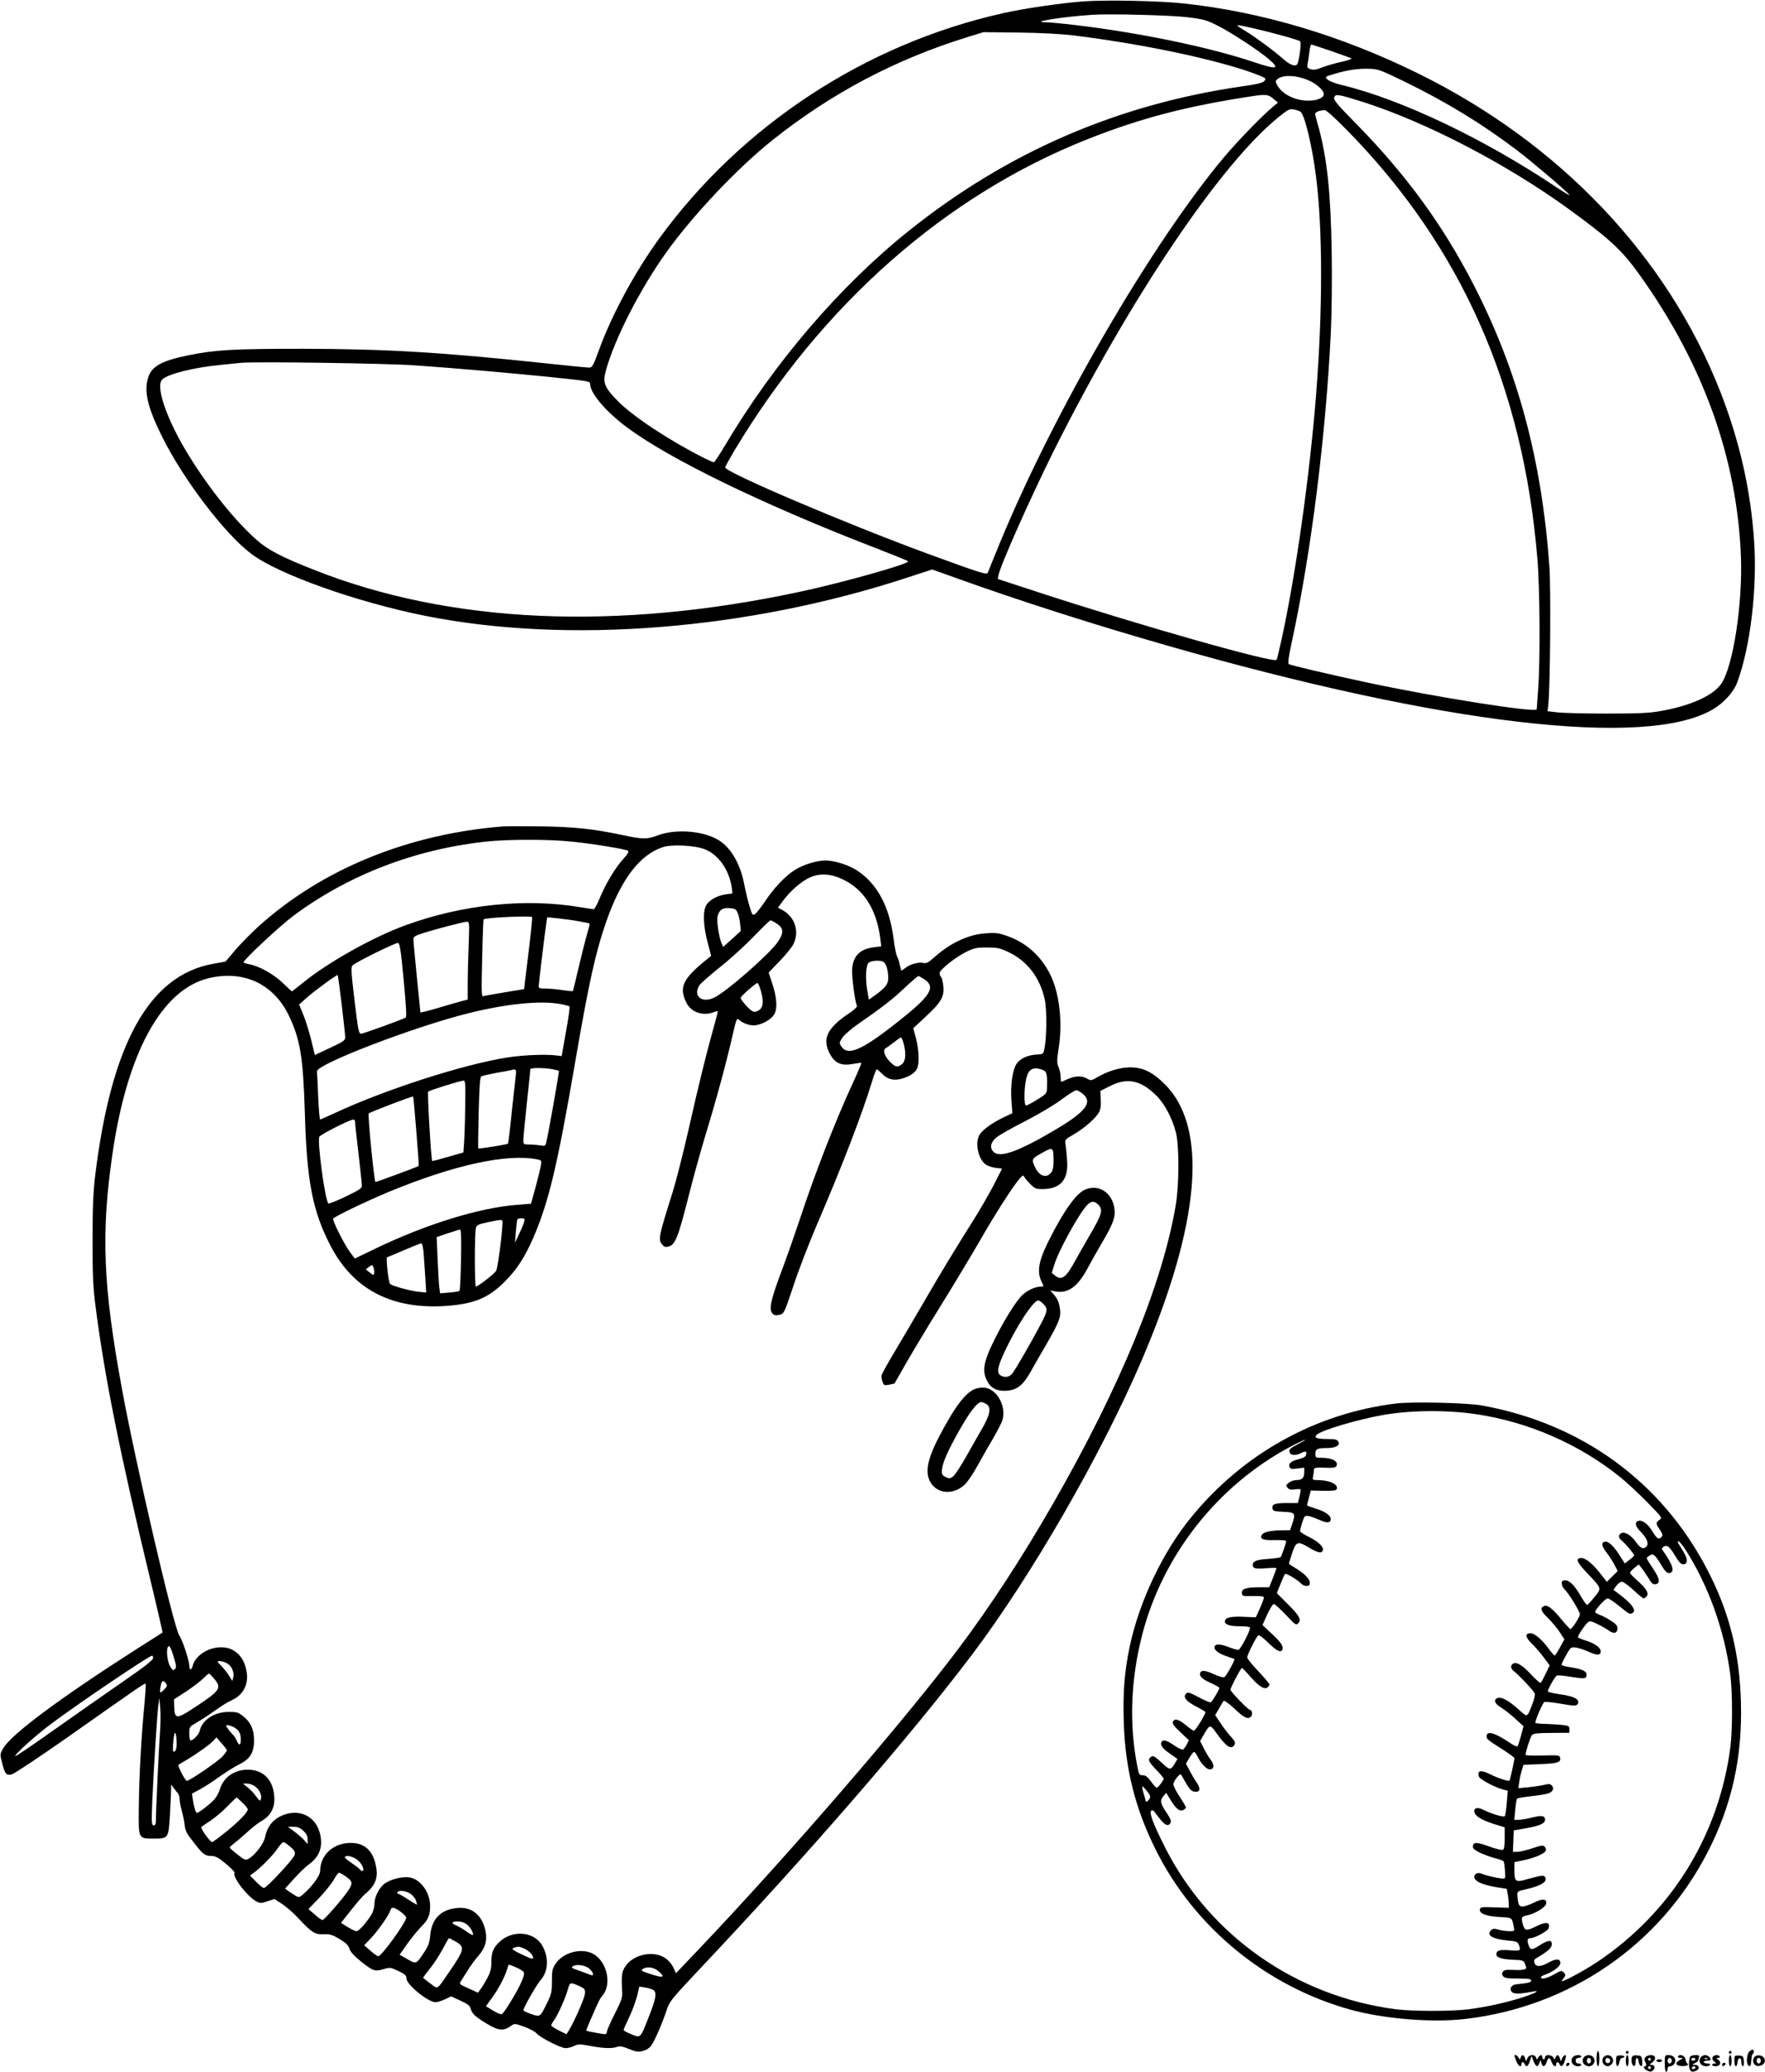 <?xml version="1.0" standalone="no"?>
<!DOCTYPE svg PUBLIC "-//W3C//DTD SVG 20010904//EN"
 "http://www.w3.org/TR/2001/REC-SVG-20010904/DTD/svg10.dtd">
<svg version="1.0" xmlns="http://www.w3.org/2000/svg"
 width="1268pt" height="1488pt" viewBox="0 0 1268 1488"
 preserveAspectRatio="xMidYMid meet">

<g transform="translate(0,1488) scale(0.1,-0.1)"
fill="#000000" stroke="none">
<path d="M7783 14870 c-160 -12 -428 -51 -578 -85 -987 -221 -1876 -804 -2467
-1615 -174 -239 -342 -549 -433 -799 -44 -120 -50 -131 -73 -131 -14 0 -151
13 -306 30 -749 80 -1156 104 -1746 105 -506 0 -627 -7 -823 -46 -190 -38
-265 -78 -291 -156 -34 -100 -8 -216 100 -432 151 -304 447 -693 637 -837 194
-148 760 -349 1257 -448 1021 -203 2312 -100 3456 275 l181 59 165 -59 c447
-161 990 -335 1518 -486 1983 -569 3449 -741 3925 -460 79 46 150 125 175 193
94 251 145 672 122 1013 -25 372 -104 719 -243 1076 -381 972 -1153 1785
-2174 2287 -548 270 -1121 441 -1680 501 -173 19 -558 27 -722 15z m750 -114
c119 -15 136 -20 220 -63 106 -55 289 -175 365 -240 81 -70 53 -74 -110 -19
-319 107 -819 211 -1283 266 -93 11 -188 20 -209 20 -129 0 110 39 334 54 123
8 561 -3 683 -18z m475 -80 c140 -32 323 -83 333 -93 8 -8 -4 -112 -17 -155
-10 -32 -51 -20 -106 29 -68 60 -191 151 -267 198 -89 54 -89 54 57 21z
m-1298 -50 c465 -58 933 -153 1238 -252 78 -26 142 -52 142 -58 -1 -27 -24
-36 -165 -56 -898 -130 -1688 -472 -2395 -1037 -496 -397 -968 -947 -1320
-1540 -40 -68 -77 -123 -82 -123 -5 0 -37 14 -71 31 -244 123 -504 294 -614
404 -101 102 -115 135 -90 225 64 230 244 581 432 845 193 270 513 608 765
809 423 337 886 581 1402 740 l113 35 255 -3 c158 -2 307 -10 390 -20z m1852
-112 c73 -26 139 -49 146 -53 7 -4 -24 -15 -70 -25 -46 -10 -108 -28 -139 -40
-42 -17 -62 -20 -83 -13 -25 8 -27 13 -22 40 4 17 9 55 13 84 3 29 9 53 14 53
4 0 67 -21 141 -46z m528 -220 c304 -148 560 -305 812 -496 116 -89 359 -296
373 -318 4 -7 -32 15 -81 47 -528 355 -1127 640 -1557 743 -45 11 -89 28 -100
39 -20 19 -19 20 49 40 91 28 174 40 254 37 60 -2 81 -9 250 -92z m-687 8 c57
-25 107 -70 107 -98 0 -27 -49 -48 -114 -47 -96 1 -187 48 -222 114 -12 23
-11 29 2 40 41 34 138 30 227 -9z m-255 -131 l33 -28 -33 -27 c-74 -61 -256
-248 -351 -361 -519 -616 -1224 -1829 -1614 -2775 -44 -107 -83 -203 -86 -212
-7 -19 -52 -4 -432 135 -588 216 -1455 585 -1455 620 0 6 30 60 66 121 632
1053 1521 1836 2544 2239 380 150 708 235 1175 306 99 15 117 13 153 -18z
m640 -22 c460 -147 1037 -447 1487 -774 292 -213 376 -291 502 -466 458 -640
702 -1317 730 -2024 13 -341 -55 -786 -140 -914 -57 -85 -215 -158 -432 -197
-82 -15 -153 -19 -390 -19 -159 0 -321 4 -358 9 l-69 8 6 56 c13 139 18 826 7
984 -55 766 -227 1406 -544 2022 -219 426 -479 783 -835 1148 -146 148 -173
180 -167 198 9 27 27 24 203 -31z m-447 -70 c30 -15 85 -242 113 -463 49 -382
49 -963 1 -1571 -46 -581 -145 -1284 -246 -1748 -17 -79 -34 -150 -38 -156
-17 -26 -948 237 -1695 480 l-308 101 5 26 c15 75 231 559 394 887 554 1107
1202 2069 1621 2406 66 53 78 59 106 53 17 -3 38 -10 47 -15z m341 -139 c816
-833 1261 -1838 1363 -3075 18 -217 21 -735 5 -940 -5 -71 -10 -134 -10 -139
-1 -28 -733 88 -1227 194 -257 55 -540 122 -554 130 -8 6 -2 51 24 171 137
633 243 1480 278 2214 7 148 9 385 6 580 -7 415 -32 656 -91 880 -14 50 -26
96 -28 104 -3 14 28 28 67 30 13 1 69 -49 167 -149z m-6702 -1684 c301 -21
653 -52 945 -81 311 -32 315 -33 315 -54 0 -65 113 -198 265 -311 307 -228
969 -550 1770 -860 132 -51 244 -96 249 -101 18 -16 -464 -152 -772 -218
-1321 -284 -2517 -231 -3495 156 -229 90 -334 144 -413 215 -156 138 -339 366
-486 604 -157 253 -243 498 -193 548 40 40 229 87 418 105 62 6 128 13 147 15
91 10 1041 -3 1250 -18z"/>
<path d="M3605 8944 c-677 -56 -1290 -306 -1745 -715 -50 -45 -125 -121 -166
-168 l-74 -87 -93 -17 c-457 -84 -729 -577 -844 -1527 -13 -109 -18 -223 -18
-455 0 -267 3 -335 23 -490 64 -495 173 -1039 387 -1930 53 -219 94 -399 93
-400 -2 -1 -79 -50 -173 -110 -550 -351 -911 -618 -971 -720 -25 -44 -25 -44
-9 -106 20 -80 30 -92 69 -83 17 4 195 122 396 263 521 367 560 394 566 388 3
-3 -2 -76 -10 -164 -21 -218 -37 -513 -39 -730 -2 -222 -4 -218 108 -218 105
0 106 2 116 172 4 76 8 156 8 178 l1 39 17 -24 c9 -14 23 -31 30 -38 7 -7 13
-26 13 -41 0 -15 7 -54 16 -86 9 -33 18 -77 20 -98 5 -48 14 -65 77 -144 56
-72 72 -83 119 -83 26 0 49 -13 101 -56 37 -31 65 -60 62 -64 -18 -29 93 -173
158 -207 26 -13 35 -13 79 2 l50 16 57 -37 c31 -21 85 -68 119 -106 92 -98
115 -113 178 -110 44 2 61 -3 113 -34 45 -27 63 -44 71 -69 7 -23 34 -52 80
-90 89 -71 103 -76 164 -58 48 14 51 14 108 -13 48 -23 58 -32 58 -53 0 -44
155 -171 209 -171 13 0 44 10 69 21 l43 21 67 -31 c53 -24 68 -36 74 -59 9
-35 35 -59 123 -111 77 -46 114 -49 166 -11 26 18 27 18 95 -6 38 -14 78 -35
89 -48 27 -31 174 -106 209 -106 15 0 43 7 61 16 30 14 40 14 115 0 93 -18
158 -20 193 -7 19 7 39 4 86 -15 53 -21 66 -23 100 -14 25 6 48 22 60 39 25
34 79 160 110 253 21 64 33 78 214 271 808 855 1546 1707 1987 2292 421 560
919 1423 1209 2098 423 984 483 1672 173 1986 -91 92 -162 126 -257 125 -74
-2 -155 -26 -234 -72 -41 -24 -44 -24 -71 -9 -37 22 -85 21 -139 -3 -24 -11
-45 -20 -47 -20 -2 0 -4 16 -4 35 0 20 -7 51 -15 71 -13 31 -13 47 1 137 29
189 5 396 -62 530 -66 132 -174 228 -307 274 -61 22 -84 25 -152 20 -124 -7
-256 -68 -371 -171 -44 -39 -59 -47 -80 -42 -32 8 -94 -8 -127 -34 -14 -11
-27 -20 -30 -20 -3 0 -8 17 -12 37 -4 21 -12 49 -20 63 -7 14 -18 70 -25 125
-29 234 -119 401 -266 495 -61 39 -162 70 -224 70 -62 0 -162 -31 -221 -69
-67 -42 -151 -131 -213 -225 -30 -44 -62 -86 -73 -92 -17 -10 -20 -5 -39 60
-12 39 -28 108 -37 154 -29 151 -99 270 -191 322 -112 64 -304 78 -431 30 -78
-29 -105 -29 -255 3 -209 44 -349 59 -590 62 -124 1 -247 1 -275 -1z m508
-109 c152 -16 378 -53 398 -65 9 -6 -1 -23 -35 -61 -58 -65 -125 -177 -168
-281 -18 -43 -37 -78 -42 -78 -6 0 -51 7 -101 15 -393 66 -845 18 -1251 -130
-236 -86 -562 -269 -741 -416 -40 -32 -74 -59 -76 -59 -1 0 -31 27 -65 60 -66
64 -172 123 -243 135 -21 4 -39 10 -39 14 0 18 264 264 357 333 394 293 868
476 1378 533 163 18 461 18 628 0z m949 -54 c99 -38 177 -149 195 -276 l5 -42
-46 -6 c-64 -9 -122 -41 -143 -80 -25 -45 -20 -150 11 -267 l25 -95 -37 -30
c-168 -136 -196 -198 -140 -308 33 -67 118 -96 194 -67 15 6 28 9 30 7 2 -1
-12 -59 -32 -127 -53 -191 -106 -406 -179 -730 -37 -162 -87 -360 -112 -440
-103 -328 -106 -342 -75 -379 14 -17 23 -20 47 -13 46 12 68 69 140 353 35
140 94 351 130 469 71 231 147 513 190 703 25 109 28 117 44 103 30 -28 88
-46 123 -39 54 10 107 42 129 76 26 41 21 124 -15 229 l-24 73 77 80 c43 44
88 99 100 122 47 93 12 200 -82 249 l-28 15 33 45 c50 70 133 143 194 171 72
33 152 29 237 -12 154 -72 245 -217 272 -431 l6 -51 -51 -6 c-101 -12 -151
-62 -158 -156 -4 -51 18 -224 34 -264 3 -9 -16 -27 -51 -51 -166 -110 -203
-190 -139 -302 34 -61 81 -80 158 -66 33 6 62 10 64 8 2 -2 -24 -64 -58 -138
-125 -269 -278 -661 -385 -988 -32 -96 -91 -265 -132 -374 -78 -208 -91 -272
-62 -301 12 -13 24 -14 49 -8 33 9 34 10 100 208 36 110 112 306 167 435 181
420 328 802 398 1033 14 48 30 87 34 87 4 0 18 -12 32 -26 39 -43 81 -56 136
-44 60 14 106 42 121 75 18 39 14 132 -7 216 l-20 74 90 84 c110 102 134 143
126 219 -3 30 -11 60 -16 65 -6 6 -11 19 -11 28 0 23 112 113 190 152 57 28
74 32 150 32 75 0 93 -4 153 -32 138 -65 229 -185 263 -343 16 -76 14 -280 -4
-358 -7 -32 -9 -34 -57 -36 -65 -4 -120 -30 -144 -70 -28 -45 -42 -151 -35
-259 l7 -92 -63 -30 c-81 -39 -147 -86 -171 -122 -38 -57 -12 -181 45 -218 15
-10 46 -20 71 -23 l44 -5 -59 -116 c-33 -64 -101 -182 -151 -261 -117 -185
-237 -382 -354 -585 -51 -88 -138 -236 -194 -330 -56 -93 -104 -179 -107 -190
-3 -11 0 -33 6 -49 10 -26 13 -28 48 -21 20 4 37 8 38 8 1 1 37 65 81 142 44
77 156 264 250 415 94 151 221 363 283 470 111 194 236 388 285 445 21 23 28
27 32 15 3 -8 23 -32 43 -52 34 -35 42 -38 91 -38 130 1 187 69 175 209 -3 42
-8 92 -11 111 -6 34 -5 36 58 72 76 44 162 119 183 161 11 20 15 49 12 91 l-3
61 68 34 c124 64 221 44 333 -66 59 -58 114 -160 141 -263 25 -92 25 -374 0
-524 -95 -564 -398 -1303 -882 -2146 -219 -381 -450 -736 -675 -1035 -394
-525 -1228 -1490 -1873 -2168 l-161 -169 -19 42 c-12 25 -36 53 -60 68 -84 56
-228 25 -284 -60 -27 -40 -30 -66 -23 -187 2 -37 -7 -63 -54 -155 -31 -61 -56
-119 -56 -128 0 -10 -6 -18 -13 -18 -15 0 -130 22 -135 25 -2 2 15 45 38 96
58 132 57 131 81 160 66 82 28 244 -71 297 -84 44 -214 10 -268 -71 -24 -36
-27 -50 -27 -126 0 -77 -4 -93 -32 -151 -54 -110 -51 -107 -117 -85 -31 11
-56 23 -56 27 0 19 96 186 126 220 53 60 58 158 11 242 -57 104 -215 119 -310
28 -43 -41 -57 -75 -57 -143 0 -49 -6 -72 -30 -118 -17 -31 -39 -67 -49 -79
l-17 -24 -68 31 c-67 30 -68 31 -54 53 8 13 30 48 49 78 18 30 52 76 75 102
49 56 65 108 53 174 -22 116 -96 180 -200 171 -120 -10 -187 -76 -198 -195 -5
-55 -13 -77 -44 -124 -60 -89 -53 -88 -139 -38 l-37 21 54 77 c30 42 75 97 99
122 53 53 66 83 66 153 -1 96 -67 188 -146 203 -48 9 -131 -11 -176 -41 -43
-29 -78 -97 -78 -151 0 -22 -9 -54 -21 -74 -37 -60 -91 -120 -108 -120 -9 0
-37 14 -64 30 l-47 30 72 91 c40 51 82 99 92 108 82 67 105 121 87 209 -22
113 -84 168 -186 166 -123 -2 -215 -88 -215 -203 0 -28 -54 -105 -110 -155
-40 -36 -41 -36 -69 -20 -15 9 -38 24 -50 33 l-23 17 68 75 c37 41 83 85 103
99 74 53 101 121 82 212 -29 138 -159 197 -289 132 -58 -29 -95 -81 -108 -149
-7 -44 -74 -131 -117 -154 -24 -13 -29 -11 -81 30 -31 24 -56 47 -56 50 0 4
17 19 38 35 20 15 62 51 92 79 30 28 76 64 103 79 58 33 89 88 88 155 -2 132
-74 211 -192 211 -96 0 -176 -57 -200 -143 -7 -23 -26 -57 -43 -75 -30 -32
-108 -92 -121 -92 -9 0 -22 40 -29 92 l-7 46 58 31 c32 17 96 59 143 93 47 33
109 72 138 86 77 36 107 85 107 171 0 80 -23 131 -78 175 -35 28 -46 31 -105
31 -103 -1 -190 -58 -207 -135 -6 -27 -46 -70 -66 -70 -5 0 -9 22 -9 49 0 49
0 49 52 79 29 16 88 55 130 85 43 31 97 65 121 75 87 39 127 119 107 215 -14
70 -44 115 -95 145 -73 42 -192 19 -256 -51 -16 -17 -31 -43 -34 -59 -8 -34
-25 -37 -25 -4 0 39 -49 188 -72 220 -39 54 -314 1236 -412 1771 -135 736
-151 1109 -70 1675 104 734 355 1195 695 1275 250 59 465 -42 574 -269 82
-171 103 -300 115 -701 14 -491 56 -705 185 -953 164 -315 442 -459 834 -431
200 15 303 58 421 178 84 84 142 175 202 313 110 255 172 515 298 1248 99 577
147 795 225 1020 106 304 241 482 408 536 63 21 226 13 299 -15z m236 -454 c8
-15 16 -52 19 -81 l5 -52 -63 -58 -64 -57 -12 28 c-18 44 -36 161 -28 191 12
47 34 63 84 60 39 -3 48 -7 59 -31z m-1475 -34 c2 -5 -10 -123 -27 -262 l-31
-255 -140 -23 c-77 -13 -146 -25 -154 -28 -12 -5 -13 35 -7 271 3 153 8 279
10 281 13 13 342 28 349 16z m331 -29 c43 -7 80 -15 82 -17 2 -1 -8 -40 -21
-85 -13 -45 -40 -153 -60 -239 -20 -87 -38 -160 -40 -161 -2 -2 -35 1 -74 7
-38 6 -93 11 -120 11 -41 0 -51 3 -51 16 0 18 47 409 56 462 l5 34 72 -7 c40
-4 108 -13 151 -21z m1429 -19 c48 -33 49 -66 4 -131 -60 -87 -360 -350 -454
-398 -90 -45 -158 11 -108 88 10 15 80 76 155 136 75 60 183 159 241 220 58
60 109 110 114 110 6 0 27 -11 48 -25z m-2216 -152 c-4 -91 -7 -217 -7 -279
l0 -113 -42 -11 c-24 -6 -100 -28 -170 -49 -71 -21 -128 -35 -128 -32 0 3 -11
116 -25 251 -13 135 -25 256 -25 271 0 22 7 27 72 48 91 29 287 80 312 81 18
0 19 -7 13 -167z m-467 -251 c17 -178 22 -266 15 -270 -20 -13 -300 -114 -319
-116 -19 -1 -22 16 -49 238 -24 200 -26 241 -15 252 22 23 311 165 328 162 12
-3 20 -52 40 -266z m3447 130 c18 -11 32 -55 34 -106 3 -51 -15 -77 -96 -135
l-43 -31 -12 71 c-14 82 -10 170 9 193 14 17 86 22 108 8z m-3892 -308 c14
-116 25 -222 25 -235 0 -21 -14 -31 -109 -75 l-109 -51 -26 107 c-15 60 -40
141 -57 182 l-30 73 53 48 c56 50 219 169 224 164 2 -1 15 -97 29 -213z m4188
181 c81 -56 42 -118 -188 -300 -264 -209 -364 -252 -411 -180 -16 24 -15 27 8
63 14 20 64 64 112 97 171 118 242 173 333 258 51 48 96 87 101 87 4 0 24 -11
45 -25z m-1178 -77 c27 -92 17 -138 -33 -153 -19 -6 -32 1 -68 39 -24 26 -44
52 -43 59 0 12 107 106 121 107 4 0 14 -23 23 -52z m-1439 -99 c32 -6 62 -14
65 -17 4 -4 -7 -86 -25 -182 l-31 -175 -40 5 c-76 9 -240 3 -350 -15 -316 -49
-880 -231 -1244 -401 -52 -24 -97 -44 -101 -44 -4 0 -10 73 -14 163 -3 89 -8
171 -9 182 -6 51 708 325 1097 420 272 67 509 90 652 64z m2465 -281 c20 -72
16 -128 -10 -150 -32 -26 -48 -23 -86 15 -41 41 -55 85 -32 99 9 4 35 24 59
42 24 19 46 35 50 35 4 1 13 -18 19 -41z m-2523 -187 c23 -5 45 -10 47 -12 4
-4 -76 -457 -91 -515 -6 -24 -10 -26 -43 -20 -20 3 -55 6 -78 6 -42 0 -43 1
-43 33 0 17 11 137 25 265 14 128 25 237 25 243 0 11 99 11 158 0z m3540 -15
c13 -12 17 -53 14 -121 -2 -38 -5 -42 -71 -83 -37 -23 -73 -42 -80 -42 -14 0
-15 107 -1 181 13 68 39 93 90 84 19 -4 41 -12 48 -19z m-3803 -33 c-3 -27
-16 -146 -29 -265 -12 -120 -24 -220 -27 -222 -6 -6 -210 -39 -213 -34 -2 2 0
117 3 256 5 193 9 255 19 261 8 5 57 16 110 26 53 9 102 18 107 20 31 10 36 5
30 -42z m-363 -220 c-1 -104 -5 -220 -8 -259 l-5 -71 -111 -32 c-61 -18 -111
-31 -113 -29 -8 11 -36 491 -29 498 10 9 229 78 254 79 13 1 15 -25 12 -186z
m4437 91 c73 -61 22 -128 -194 -256 -265 -157 -398 -205 -445 -163 -31 28 -25
68 14 102 18 17 109 69 202 116 98 50 210 116 264 156 52 39 103 71 112 71 9
0 30 -12 47 -26z m-4788 -269 c11 -136 19 -248 17 -249 -14 -9 -309 -118 -311
-115 -10 12 -56 484 -48 492 10 10 314 126 319 122 2 -1 12 -114 23 -250z
m-441 73 c0 -7 11 -110 25 -228 14 -118 25 -225 25 -237 0 -17 -21 -31 -117
-77 -64 -31 -120 -53 -124 -49 -24 24 -80 439 -65 478 6 16 217 123 244 124 6
1 12 -5 12 -11z m5019 -281 c1 -63 -9 -91 -39 -107 -29 -16 -67 4 -89 47 -33
67 -32 70 44 112 81 45 83 44 84 -52z m-3708 6 c29 -6 31 -8 25 -42 -3 -20
-20 -90 -38 -156 l-33 -120 -99 -8 c-272 -21 -653 -138 -1024 -317 l-143 -69
-35 47 c-42 57 -128 228 -120 240 9 15 241 126 397 191 469 194 852 278 1070
234z m-95 -447 c-3 -13 -19 -52 -36 -87 l-30 -64 6 80 c4 44 8 83 11 88 2 4
16 7 30 7 21 0 24 -3 19 -24z m-156 -3 c0 -73 -34 -332 -46 -351 -16 -24 -130
-112 -145 -112 -10 0 -10 383 0 420 6 22 17 27 86 42 103 21 105 21 105 1z
m-298 -270 c-2 -120 -7 -221 -11 -224 -3 -4 -36 -9 -72 -12 l-67 -6 -6 42 c-3
23 -8 114 -12 202 l-7 160 79 27 c44 14 84 27 89 27 8 1 10 -69 7 -216z m-268
40 c3 -43 8 -123 12 -177 l6 -99 -59 6 c-56 6 -175 38 -200 55 -12 7 -32 192
-22 192 2 0 56 23 119 50 63 27 120 50 126 50 8 0 14 -29 18 -77z m-356 -136
c-3 -18 -4 -18 -32 4 l-28 22 23 18 c23 17 24 17 32 -4 4 -11 7 -30 5 -40z
m-1439 -2761 c18 -59 19 -72 8 -83 -12 -12 -17 -10 -32 14 -20 29 -32 111 -21
139 10 26 22 8 45 -70z m-149 -5 c0 -13 -63 -63 -217 -169 -120 -83 -342 -238
-493 -345 -151 -107 -277 -193 -280 -190 -10 9 146 149 260 234 195 146 699
486 723 488 4 1 7 -8 7 -18z m529 -36 c34 -17 56 -65 47 -101 l-7 -27 -21 34
c-11 19 -36 51 -56 72 -34 34 -34 37 -14 37 13 0 36 -7 51 -15z m-90 -112 c54
-66 43 -84 -121 -193 -148 -99 -162 -100 -166 -15 l-2 60 88 57 c48 32 103 74
122 93 19 19 37 35 41 35 4 0 21 -17 38 -37z m-345 -36 c9 -13 5 -22 -17 -44
-29 -30 -33 -24 -21 36 7 33 20 36 38 8z m-45 -357 c-8 -107 -29 -554 -29
-627 0 -24 -5 -33 -16 -33 -15 0 -16 18 -10 173 9 213 34 610 43 686 l8 56 6
-70 c4 -38 3 -122 -2 -185z m531 45 c36 -19 50 -43 50 -89 0 -44 -13 -46 -30
-6 -7 16 -19 35 -27 41 -7 7 -23 25 -34 41 -18 24 -18 28 -4 28 9 0 29 -7 45
-15z m-411 -117 c1 -42 -12 -69 -25 -55 -3 3 -2 38 2 79 8 79 21 66 23 -24z
m361 -49 c0 -5 -13 -23 -30 -42 -31 -36 -237 -177 -258 -177 -12 0 -67 108
-60 115 2 2 28 17 58 35 73 43 170 112 195 140 l20 22 37 -42 c21 -24 38 -46
38 -51z m204 -260 c32 -25 49 -64 40 -91 -5 -16 -9 -14 -34 20 -15 21 -43 51
-61 65 l-34 27 31 0 c17 0 43 -10 58 -21z m-92 -116 c21 -20 38 -42 38 -48 0
-21 -61 -84 -153 -159 -52 -42 -98 -76 -103 -76 -15 0 -87 101 -77 109 4 4 35
24 67 46 33 22 87 68 120 102 34 35 63 63 66 63 2 0 21 -17 42 -37z m437 -202
c23 -21 31 -38 31 -63 l0 -33 -23 27 c-12 14 -44 42 -70 62 l-49 36 40 0 c30
0 47 -7 71 -29z m-94 -114 c32 -28 37 -37 32 -59 -8 -29 -202 -238 -221 -238
-6 0 -32 20 -56 45 l-44 45 24 17 c47 33 139 125 172 174 18 27 38 49 44 49 6
0 28 -15 49 -33z m476 -90 c33 -22 59 -70 46 -84 -4 -3 -13 0 -20 9 -6 9 -36
31 -64 50 -29 19 -50 38 -46 41 13 14 51 6 84 -16z m-72 -127 c46 -34 47 -47
8 -105 -43 -62 -169 -205 -180 -205 -7 1 -32 18 -56 40 l-45 39 80 83 c44 47
90 105 104 131 14 26 30 47 36 47 6 0 30 -14 53 -30z m457 -119 c17 -11 36
-33 42 -50 6 -17 9 -31 7 -31 -2 0 -32 18 -66 40 -34 22 -66 40 -71 40 -5 0
-6 5 -3 10 10 16 58 11 91 -9z m-71 -129 c22 -15 41 -35 43 -43 5 -28 -176
-279 -201 -279 -6 1 -32 18 -56 40 l-45 39 52 54 c51 55 126 162 137 198 8 25
22 24 70 -9z m479 -93 c26 -21 52 -67 42 -76 -2 -3 -22 9 -45 25 -22 16 -54
35 -71 42 -41 17 -38 30 9 30 24 0 48 -8 65 -21z m-78 -125 c65 -38 61 -56
-47 -214 -94 -137 -80 -128 -138 -85 -28 20 -51 39 -51 41 0 3 23 33 50 67 28
34 68 97 91 140 22 42 42 77 45 77 3 0 25 -12 50 -26z m481 -45 c36 -13 73
-48 73 -69 0 -13 -14 -9 -75 20 -77 36 -87 45 -57 53 28 8 29 7 59 -4z m-47
-140 c27 -11 51 -28 54 -36 4 -9 -5 -40 -19 -70 -34 -76 -125 -223 -140 -229
-7 -3 -35 9 -63 26 l-51 31 44 61 c46 62 98 162 110 211 4 15 9 27 12 27 2 0
26 -9 53 -21z m526 -10 c29 -27 33 -55 7 -43 -10 4 -47 17 -81 30 -56 19 -62
23 -45 33 27 17 91 6 119 -20z m493 -15 c53 -45 39 -52 -49 -24 -69 22 -78 27
-63 38 28 20 79 14 112 -14z m-559 -112 c31 -15 35 -21 32 -52 -2 -32 -83
-214 -118 -267 l-14 -23 -55 27 c-30 15 -55 31 -55 36 0 5 9 22 21 38 28 39
83 163 99 222 14 52 17 53 90 19z m521 -23 c30 -16 23 -61 -28 -189 -64 -163
-59 -158 -128 -130 -30 12 -55 26 -55 30 0 5 18 46 40 92 22 45 47 114 57 152
l16 68 40 -6 c22 -4 48 -11 58 -17z"/>
<path d="M7795 6336 c-64 -28 -154 -154 -260 -365 -76 -153 -88 -227 -49 -303
13 -26 13 -28 -3 -28 -43 0 -98 -24 -137 -60 -48 -44 -143 -199 -217 -353 -63
-132 -72 -194 -40 -260 28 -58 73 -81 147 -75 71 6 114 40 167 134 23 41 75
132 116 202 90 156 104 193 96 252 -8 51 -19 75 -49 108 l-21 24 36 -7 c92
-17 162 34 233 167 21 40 69 125 106 188 78 132 95 180 86 242 -17 114 -114
176 -211 134z m93 -106 c40 -38 31 -69 -70 -240 -30 -52 -72 -125 -92 -162
-67 -124 -99 -148 -147 -109 l-23 19 18 58 c30 100 176 365 234 427 31 32 51
34 80 7z m-393 -715 c33 -32 31 -50 -8 -126 -67 -130 -197 -355 -217 -377 -24
-25 -57 -28 -85 -8 -25 18 -17 62 29 161 86 186 209 375 245 375 7 0 23 -11
36 -25z"/>
<path d="M7016 4908 c-57 -15 -120 -84 -195 -212 -132 -225 -174 -343 -152
-425 32 -113 164 -142 259 -56 21 18 63 80 94 137 31 57 82 146 113 198 30 52
61 111 67 132 21 72 -11 165 -72 209 -34 24 -67 29 -114 17z m73 -114 c34 -24
23 -77 -35 -177 -26 -45 -78 -136 -115 -202 -37 -66 -78 -128 -92 -139 -22
-16 -28 -17 -53 -4 -25 12 -29 19 -27 50 3 50 42 139 126 287 74 131 128 201
156 201 9 0 27 -7 40 -16z"/>
<path d="M10030 4800 c-577 -70 -1100 -360 -1474 -819 -204 -250 -371 -603
-440 -926 -38 -183 -49 -323 -43 -539 10 -339 82 -626 232 -925 278 -555 793
-977 1395 -1144 237 -66 583 -95 821 -68 755 86 1404 531 1747 1199 174 338
250 680 239 1076 -9 357 -86 657 -246 961 -329 627 -901 1042 -1616 1171 -106
19 -498 28 -615 14z m570 -76 c381 -56 749 -217 1045 -457 44 -36 129 -115
189 -176 108 -110 109 -112 88 -127 -28 -19 -28 -27 3 -71 18 -28 22 -40 13
-50 -19 -23 -35 -14 -62 31 -31 54 -72 88 -100 84 -34 -5 -31 -37 7 -75 46
-45 64 -87 47 -108 -21 -25 -43 -17 -74 26 -37 53 -83 81 -108 68 -24 -13 -23
-34 5 -56 25 -20 87 -94 87 -104 0 -4 -15 -18 -34 -32 l-33 -26 -41 64 c-43
67 -82 101 -107 91 -24 -9 -18 -32 21 -82 19 -26 44 -65 55 -87 l21 -40 -39
-39 -39 -39 -48 61 c-55 70 -104 110 -135 110 -46 0 -34 -29 42 -109 106 -111
105 -107 51 -172 -24 -30 -47 -55 -52 -56 -4 -1 -22 24 -41 56 -46 81 -84 121
-115 121 -21 0 -26 -5 -26 -23 0 -13 9 -32 21 -43 28 -26 109 -157 109 -178 0
-19 -56 -106 -68 -106 -4 0 -33 31 -65 70 -62 76 -99 105 -122 96 -33 -12 -27
-36 22 -83 27 -26 66 -72 86 -102 l36 -55 -32 -58 c-17 -32 -35 -58 -38 -58
-4 0 -24 22 -43 49 -49 66 -101 111 -130 111 -42 0 -39 -28 7 -73 24 -23 63
-68 87 -100 l43 -58 -29 -60 c-15 -33 -32 -63 -36 -65 -4 -3 -33 22 -65 56
-60 65 -102 93 -127 84 -24 -9 -27 -33 -5 -52 47 -38 149 -147 155 -165 3 -10
-4 -44 -17 -75 -40 -102 -32 -99 -102 -37 -71 63 -119 89 -147 80 -33 -11 -23
-41 23 -68 23 -14 69 -50 102 -80 l60 -55 -18 -68 c-10 -38 -21 -72 -25 -76
-4 -4 -28 6 -52 23 -111 75 -170 92 -170 48 0 -20 7 -25 123 -99 42 -27 77
-53 77 -57 0 -15 -31 -158 -36 -162 -6 -7 -85 19 -136 45 -69 35 -97 29 -83
-16 6 -20 122 -81 179 -94 l28 -7 -7 -87 c-4 -48 -10 -91 -15 -96 -9 -9 -93
16 -152 45 -43 22 -70 16 -66 -14 4 -30 54 -60 143 -88 l75 -23 0 -78 c0 -58
-4 -80 -14 -84 -8 -3 -47 7 -88 21 -95 35 -122 37 -126 8 -3 -18 7 -27 45 -47
27 -13 75 -31 107 -40 33 -8 62 -18 67 -23 4 -4 9 -35 11 -68 3 -59 3 -60 -22
-57 -42 5 -124 24 -143 34 -28 14 -59 0 -55 -25 4 -30 56 -53 153 -70 l80 -13
7 -40 c4 -21 7 -52 7 -68 l1 -28 -102 3 c-90 4 -103 2 -106 -13 -6 -31 42 -50
138 -56 96 -5 91 -2 105 -70 7 -32 6 -32 -32 -32 -21 0 -55 5 -77 11 -31 9
-41 8 -54 -4 -36 -36 8 -63 119 -74 63 -5 72 -9 80 -30 17 -44 13 -46 -64 -40
-74 6 -97 -1 -97 -30 0 -22 41 -35 119 -38 74 -3 76 -4 88 -33 11 -28 11 -31
-8 -37 -11 -4 -48 -5 -81 -3 -48 2 -63 0 -71 -14 -8 -12 -7 -21 2 -32 11 -13
34 -16 107 -16 75 0 94 -3 94 -14 0 -14 -18 -18 -109 -28 -33 -4 -49 -31 -31
-53 15 -18 59 -17 150 1 65 13 18 -13 -80 -44 -114 -36 -251 -66 -380 -83
-122 -15 -398 -15 -520 0 -716 92 -1339 528 -1659 1161 -82 162 -116 249 -101
264 9 8 16 5 28 -12 64 -89 93 -108 111 -74 7 13 0 31 -30 76 -44 65 -47 84
-20 117 l19 23 32 -52 c39 -64 66 -85 92 -71 10 5 18 13 18 18 0 4 -20 39 -45
77 -25 37 -45 77 -45 89 0 24 49 85 56 69 3 -6 19 -35 37 -65 25 -42 38 -55
60 -57 39 -5 45 21 14 66 -14 20 -37 59 -51 86 l-26 49 24 41 c13 22 28 42 33
43 5 2 16 -11 25 -30 26 -54 68 -98 92 -95 30 4 31 32 3 70 -14 18 -36 56 -50
84 l-25 50 27 47 c44 75 44 75 95 3 66 -92 104 -116 125 -77 8 14 3 26 -24 56
-20 21 -53 64 -75 97 l-40 60 27 46 c14 26 30 51 34 56 5 5 39 -20 79 -57 70
-67 98 -79 119 -53 12 14 5 46 -10 46 -12 0 -139 131 -139 144 0 15 74 156 82
156 4 0 31 -27 60 -61 62 -71 102 -96 124 -78 8 6 14 16 14 21 0 6 -36 48 -80
95 -44 46 -80 91 -80 99 0 19 66 151 80 159 6 4 39 -21 72 -54 60 -59 91 -74
101 -48 9 23 -11 53 -77 114 l-66 62 34 76 c19 41 41 75 47 75 7 0 46 -35 86
-77 67 -72 73 -77 89 -62 25 26 10 55 -76 140 l-77 77 26 65 c15 36 29 69 33
73 8 7 98 -47 118 -72 7 -7 23 -14 36 -14 19 0 24 5 24 24 0 27 -46 71 -110
108 -22 13 -40 25 -40 29 0 3 11 36 23 75 29 84 40 88 121 39 63 -38 91 -43
99 -21 10 24 -30 63 -98 97 -36 17 -65 36 -65 42 0 17 23 91 32 104 10 13 40
6 112 -25 51 -23 76 -20 76 8 0 27 -41 55 -110 76 -33 10 -60 20 -60 23 0 3 6
29 14 56 l13 50 91 -2 c68 -1 92 2 95 12 14 34 -49 64 -137 65 -38 0 -38 1
-32 31 3 17 6 38 6 46 0 11 15 14 76 12 55 -3 77 0 84 10 20 34 -28 61 -106
61 -42 0 -44 1 -44 29 0 34 13 41 84 41 63 0 97 20 80 47 -9 15 -25 18 -84 18
-73 0 -95 11 -67 33 38 32 278 103 459 137 199 37 464 40 678 9z m-1272 -214
c-63 -33 -71 -41 -62 -64 8 -20 46 -21 83 -1 32 16 41 12 34 -15 -3 -12 -21
-22 -53 -30 -54 -13 -75 -31 -66 -56 5 -14 16 -16 56 -11 l50 6 0 -32 c0 -41
-15 -57 -56 -57 -17 0 -42 -8 -55 -19 -21 -17 -22 -21 -9 -36 10 -13 24 -16
51 -12 21 3 40 3 42 0 3 -2 -1 -25 -7 -51 l-12 -47 -82 0 c-85 0 -107 -9 -100
-41 3 -16 14 -19 76 -22 86 -3 91 -10 67 -82 l-17 -50 -56 -1 c-82 0 -133 -12
-146 -31 -19 -31 7 -42 94 -39 44 1 80 -2 80 -7 0 -14 -32 -106 -40 -115 -4
-4 -42 -10 -84 -13 -87 -5 -116 -16 -116 -43 0 -26 19 -31 99 -24 39 3 71 3
71 0 0 -4 -12 -36 -26 -72 l-26 -65 -73 0 c-93 0 -128 -12 -123 -43 3 -21 7
-22 81 -20 57 1 77 -2 77 -11 0 -7 -13 -42 -29 -78 l-29 -64 -90 4 c-92 4
-132 -6 -132 -33 0 -24 35 -35 109 -35 44 0 71 -4 71 -11 0 -27 -70 -159 -84
-159 -9 0 -39 9 -68 20 -63 24 -94 25 -102 5 -8 -23 25 -50 85 -70 30 -10 55
-19 57 -20 7 -6 -60 -126 -73 -131 -8 -3 -40 6 -71 20 -60 28 -89 32 -99 16
-15 -24 9 -49 70 -76 36 -16 65 -32 65 -37 0 -12 -50 -96 -61 -103 -5 -3 -44
13 -85 35 -60 32 -79 39 -90 30 -31 -26 -3 -60 84 -103 28 -15 52 -29 52 -33
0 -16 -72 -133 -82 -133 -7 0 -33 18 -59 40 -51 43 -83 51 -93 23 -5 -12 10
-33 54 -74 l61 -57 -15 -31 c-9 -16 -21 -33 -27 -36 -6 -4 -34 9 -63 29 -53
37 -80 44 -91 26 -13 -21 7 -49 60 -85 l54 -38 -17 -29 c-31 -54 -37 -54 -97
3 -45 42 -60 51 -73 43 -29 -19 -24 -33 32 -92 31 -32 56 -62 56 -66 0 -13
-41 -66 -50 -66 -5 0 -23 20 -41 45 -25 34 -39 45 -60 45 -26 0 -27 3 -43 88
-54 294 -41 607 39 918 147 574 542 1075 1066 1354 52 27 99 49 104 49 6 0
-16 -13 -47 -29z m2782 -762 c165 -259 279 -577 321 -898 16 -122 16 -398 0
-520 -83 -635 -427 -1188 -959 -1543 -107 -71 -274 -158 -251 -131 28 33 30
42 13 58 -15 15 -20 14 -69 -14 -51 -29 -95 -39 -95 -21 0 5 15 14 33 20 54
19 107 59 107 81 0 33 -29 35 -81 7 -59 -34 -95 -35 -105 -5 -5 16 -2 25 11
33 82 48 110 72 113 97 4 38 -23 37 -85 -2 -59 -38 -68 -37 -82 1 -12 35 -7
49 15 49 29 0 123 51 129 70 15 46 -18 51 -89 15 -69 -35 -83 -33 -96 15 -13
49 -10 56 32 64 55 11 133 58 136 84 5 35 -24 38 -86 8 -78 -36 -104 -38 -113
-6 -4 14 -7 39 -8 56 -1 30 1 31 57 44 113 25 163 56 142 89 -9 15 -29 12
-126 -15 -85 -25 -94 -19 -94 59 l0 63 63 13 c78 16 154 48 162 69 3 8 0 22
-8 29 -12 12 -25 10 -90 -12 -41 -14 -90 -25 -107 -25 l-31 0 3 77 3 77 79 14
c103 17 146 35 146 62 0 30 -23 34 -95 16 -35 -9 -78 -16 -95 -16 l-31 0 7 73
c3 39 9 75 13 79 3 4 51 12 105 18 54 6 109 15 122 21 31 11 41 36 22 56 -12
12 -23 12 -54 4 -22 -5 -72 -13 -112 -17 l-74 -7 7 49 c4 27 13 65 19 84 l11
35 122 5 c125 5 148 13 141 46 -3 18 -13 19 -126 16 -67 -2 -122 0 -122 4 0
23 35 131 46 143 10 11 44 15 141 15 l128 1 0 25 c0 23 -5 26 -55 32 -30 3
-85 6 -122 7 -38 1 -68 4 -68 8 0 21 54 145 65 149 7 3 54 -2 104 -10 114 -20
130 -20 138 1 11 29 -31 51 -127 64 -50 7 -90 17 -90 21 0 18 52 109 65 114 8
3 47 0 87 -7 111 -18 123 -17 126 8 4 29 -26 44 -111 58 -37 5 -68 14 -69 18
0 5 14 36 33 69 33 59 35 60 71 55 20 -3 62 -16 93 -31 59 -27 85 -25 85 4 0
25 -41 56 -103 76 -29 9 -55 20 -60 23 -4 4 11 33 34 65 34 47 44 56 62 50 32
-10 97 -44 128 -67 34 -24 59 -16 59 18 0 19 -11 32 -47 55 -26 17 -62 36 -80
42 -18 7 -33 16 -33 21 0 17 73 97 89 97 9 0 42 -21 75 -48 83 -67 82 -66 100
-59 39 15 2 69 -96 141 l-37 28 21 29 c12 16 30 29 40 29 10 0 48 -27 83 -60
35 -33 69 -60 74 -60 4 0 14 7 21 15 18 22 -3 57 -67 113 -29 25 -53 51 -52
56 0 6 14 22 31 35 l31 25 21 -26 c11 -14 33 -46 49 -72 21 -37 32 -47 50 -44
37 5 32 40 -18 113 -25 37 -45 70 -45 74 0 3 9 12 21 19 27 17 38 7 85 -70 28
-46 41 -58 58 -56 40 6 25 59 -47 161 -10 14 -9 19 3 27 27 17 41 6 82 -60 29
-49 44 -65 61 -65 15 0 23 7 25 23 3 20 -8 44 -56 120 -10 15 -11 22 -3 22 6
0 29 -28 51 -62z m-3868 -1734 c23 -30 25 -39 15 -55 -12 -19 -27 -25 -27 -11
0 4 -7 28 -15 55 -8 26 -11 47 -7 47 4 -1 19 -17 34 -36z"/>
<path d="M12566 144 c-18 -18 -22 -89 -5 -99 15 -10 18 -4 21 43 2 23 6 42 11
42 4 0 7 7 7 15 0 19 -14 19 -34 -1z"/>
<path d="M11470 95 c0 -30 5 -55 10 -55 6 0 10 25 10 55 0 30 -4 55 -10 55 -5
0 -10 -25 -10 -55z"/>
<path d="M11680 140 c0 -5 5 -10 10 -10 6 0 10 5 10 10 0 6 -4 10 -10 10 -5 0
-10 -4 -10 -10z"/>
<path d="M12420 140 c0 -5 5 -10 10 -10 6 0 10 5 10 10 0 6 -4 10 -10 10 -5 0
-10 -4 -10 -10z"/>
<path d="M10880 115 c0 -3 7 -21 14 -40 15 -36 36 -47 36 -20 0 8 4 15 9 15 5
0 11 -7 15 -15 9 -25 24 -17 37 22 l12 37 14 -37 c17 -42 30 -47 42 -15 l8 23
7 -23 c10 -31 25 -28 37 8 14 38 22 38 36 0 12 -31 33 -41 33 -15 0 19 16 19
24 0 9 -24 23 -17 35 16 6 18 11 36 11 40 0 17 -17 8 -27 -13 l-10 -23 -7 23
c-9 26 -21 29 -31 5 -6 -17 -7 -17 -16 0 -12 21 -59 23 -59 2 0 -8 -4 -15 -10
-15 -5 0 -10 7 -10 15 0 20 -17 19 -29 -2 -9 -17 -10 -17 -16 0 -10 25 -50 22
-62 -5 l-10 -23 -7 23 c-9 26 -21 29 -31 5 -6 -17 -7 -17 -16 0 -9 16 -29 24
-29 12z"/>
<path d="M11302 108 c-27 -27 -6 -68 35 -68 13 0 23 5 23 10 0 6 -9 10 -20 10
-13 0 -20 7 -20 20 0 13 7 20 20 20 11 0 20 5 20 10 0 14 -43 13 -58 -2z"/>
<path d="M11382 108 c-27 -27 -6 -68 35 -68 29 0 48 33 33 60 -12 22 -49 27
-68 8z m48 -28 c0 -11 -7 -20 -15 -20 -8 0 -15 9 -15 20 0 11 7 20 15 20 8 0
15 -9 15 -20z"/>
<path d="M11520 105 c-26 -32 13 -81 48 -59 22 14 27 41 12 59 -16 19 -44 19
-60 0z m46 -16 c10 -17 -13 -36 -27 -22 -12 12 -4 33 11 33 5 0 12 -5 16 -11z"/>
<path d="M11610 78 c0 -45 15 -51 24 -8 3 18 12 30 21 30 8 0 15 4 15 9 0 5
-13 9 -30 9 -28 -1 -30 -4 -30 -40z"/>
<path d="M11680 80 c0 -22 5 -40 10 -40 6 0 10 18 10 40 0 22 -4 40 -10 40 -5
0 -10 -18 -10 -40z"/>
<path d="M11724 106 c-8 -22 -1 -59 14 -64 8 -2 12 7 12 27 0 38 17 41 22 4 2
-14 9 -28 16 -31 10 -3 12 6 10 34 -3 36 -6 39 -36 42 -21 2 -34 -2 -38 -12z"/>
<path d="M11820 105 c-6 -8 -8 -20 -4 -27 12 -19 14 -38 3 -38 -19 0 -8 -21
16 -32 21 -9 29 -9 42 4 18 18 10 38 -15 38 -13 0 -12 3 6 16 33 23 29 54 -7
54 -16 0 -34 -7 -41 -15z m40 -15 c0 -5 -4 -10 -10 -10 -5 0 -10 5 -10 10 0 6
5 10 10 10 6 0 10 -4 10 -10z m0 -60 c0 -5 -4 -10 -10 -10 -5 0 -10 5 -10 10
0 6 5 10 10 10 6 0 10 -4 10 -10z"/>
<path d="M11960 60 c0 -33 4 -60 10 -60 6 0 10 9 10 20 0 13 7 20 20 20 10 0
24 9 30 20 16 30 -4 60 -40 60 -30 0 -30 0 -30 -60z m50 20 c0 -11 -7 -20 -15
-20 -8 0 -15 9 -15 20 0 11 7 20 15 20 8 0 15 -9 15 -20z"/>
<path d="M12055 111 c-3 -7 3 -11 17 -11 22 -1 22 -2 -5 -16 -34 -18 -31 -38
7 -42 34 -4 65 6 49 16 -6 4 -13 18 -14 32 -4 26 -41 41 -54 21z"/>
<path d="M12145 112 c-6 -4 -11 -28 -11 -54 -1 -53 18 -69 55 -48 25 13 17 40
-13 40 -21 1 -21 1 -1 12 11 6 21 11 21 12 1 1 5 11 8 24 6 19 4 22 -21 22
-15 0 -33 -4 -38 -8z m35 -22 c0 -5 -7 -10 -15 -10 -8 0 -15 5 -15 10 0 6 7
10 15 10 8 0 15 -4 15 -10z m0 -60 c0 -5 -7 -10 -16 -10 -8 0 -12 5 -9 10 3 6
10 10 16 10 5 0 9 -4 9 -10z"/>
<path d="M12222 108 c-27 -27 -6 -68 34 -68 13 0 26 4 29 10 4 6 -5 10 -19 10
-14 0 -26 5 -26 10 0 6 11 10 25 10 14 0 25 4 25 8 0 14 -23 32 -40 32 -9 0
-21 -5 -28 -12z m45 -14 c-3 -3 -12 -4 -19 -1 -8 3 -5 6 6 6 11 1 17 -2 13 -5z"/>
<path d="M12303 104 c-4 -11 1 -22 12 -30 17 -13 17 -14 2 -14 -9 0 -17 -4
-17 -10 0 -5 11 -10 25 -10 33 0 45 28 20 46 -17 13 -17 14 -1 14 9 0 14 5 11
10 -10 16 -45 12 -52 -6z"/>
<path d="M12420 80 c0 -22 5 -40 10 -40 6 0 10 18 10 40 0 22 -4 40 -10 40 -5
0 -10 -18 -10 -40z"/>
<path d="M12460 79 c0 -44 17 -54 22 -12 4 39 28 42 28 4 0 -17 5 -31 11 -31
6 0 9 16 7 38 -3 34 -6 37 -35 39 -32 1 -33 0 -33 -38z"/>
<path d="M12600 101 c-16 -31 4 -63 37 -59 34 4 52 32 37 56 -16 26 -60 28
-74 3z m50 -21 c0 -11 -7 -20 -15 -20 -8 0 -15 9 -15 20 0 11 7 20 15 20 8 0
15 -9 15 -20z"/>
<path d="M11900 80 c0 -5 9 -10 20 -10 11 0 20 5 20 10 0 6 -9 10 -20 10 -11
0 -20 -4 -20 -10z"/>
<path d="M11255 59 c-10 -15 3 -25 16 -12 7 7 7 13 1 17 -6 3 -14 1 -17 -5z"/>
<path d="M12375 59 c-10 -15 3 -25 16 -12 7 7 7 13 1 17 -6 3 -14 1 -17 -5z"/>
</g>
</svg>
